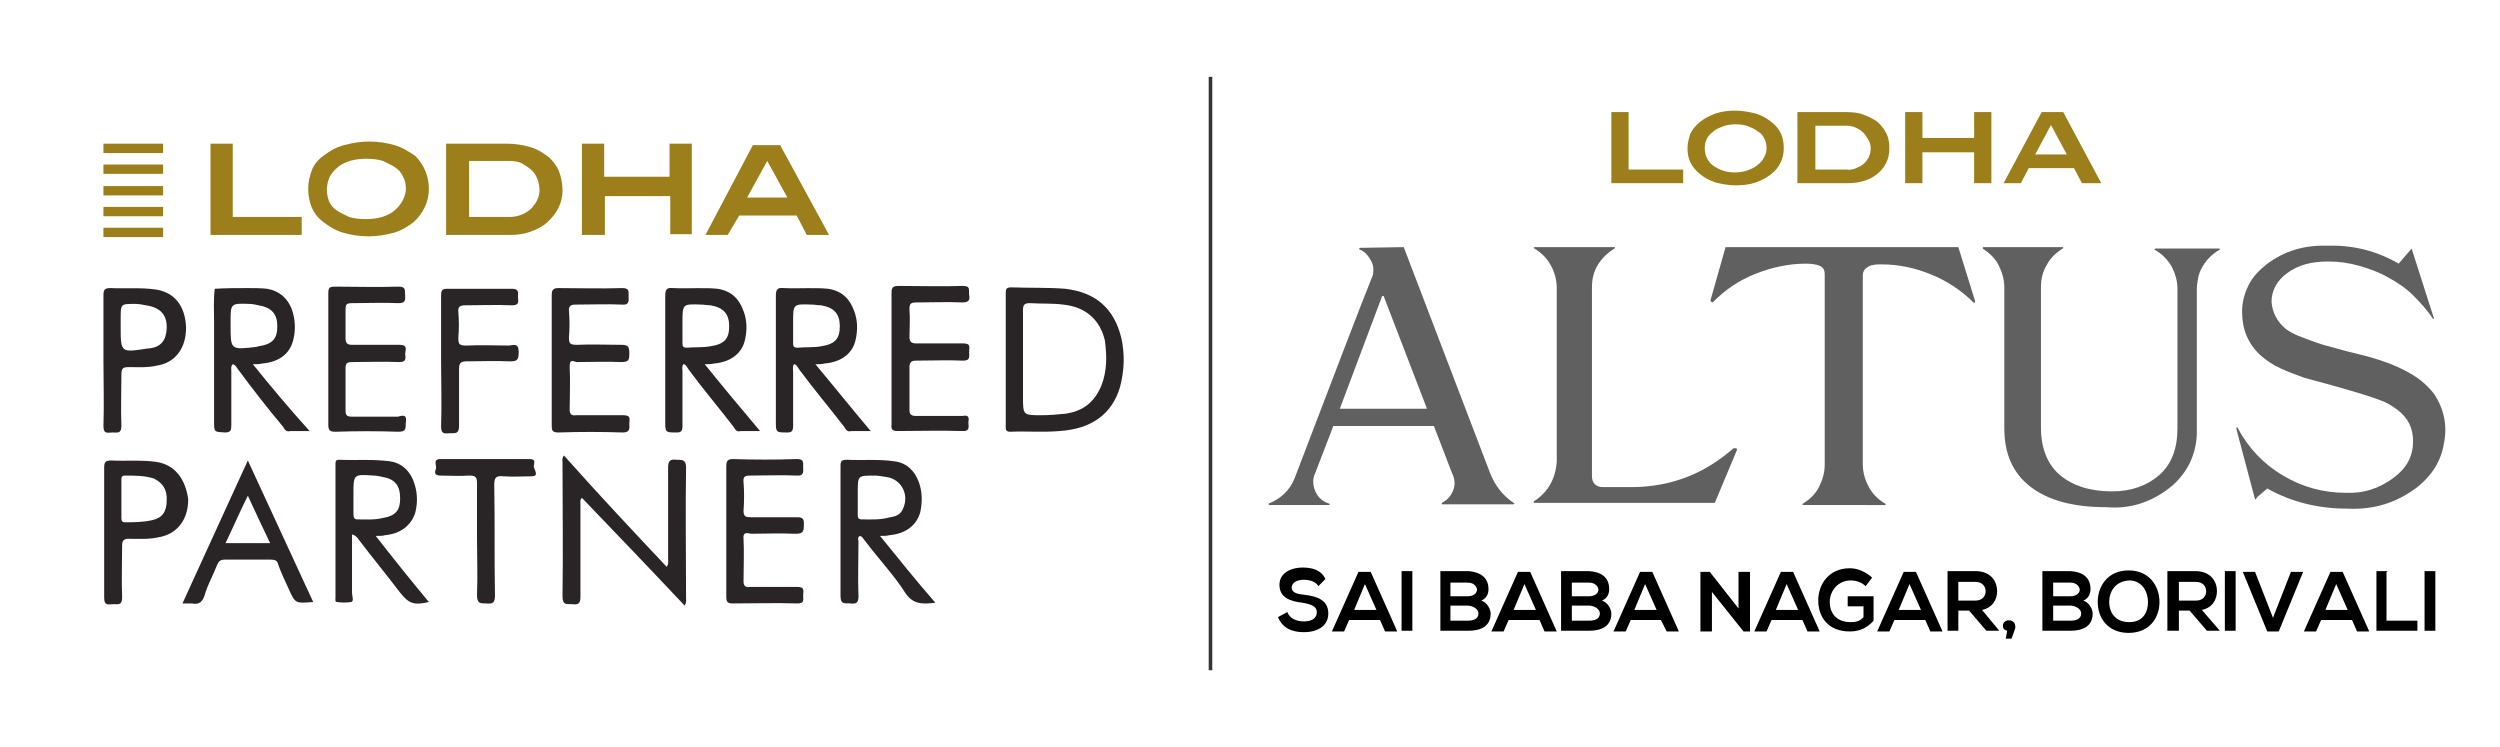 <?xml version="1.0" encoding="utf-8"?>
<!-- Generator: Adobe Illustrator 25.4.1, SVG Export Plug-In . SVG Version: 6.00 Build 0)  -->
<svg version="1.1" id="Layer_1" xmlns="http://www.w3.org/2000/svg" xmlns:xlink="http://www.w3.org/1999/xlink" x="0px" y="0px"
	 viewBox="0 0 348 104" style="enable-background:new 0 0 348 104;" xml:space="preserve">
<style type="text/css">
	.st0{fill:#292526;}
	.st1{fill:#9C7F1A;}
	.st2{fill-rule:evenodd;clip-rule:evenodd;fill:#9C7F1A;}
	.st3{fill:none;stroke:#353535;stroke-width:0.5;stroke-miterlimit:10;}
	.st4{fill:#606060;}
</style>
<g>
	<g>
		<path class="st0" d="M156.1,47.1c-1-4.2-3.6-6.4-7.8-6.9c-2.5-0.2-5-0.1-7.5-0.2c-0.8,0-0.8,0.3-0.8,0.9c0,3,0,6,0,9.1v9.2
			c0,0.4-0.1,0.9,0.6,0.9c2.3-0.1,4.6,0.1,6.9-0.1c4.5-0.3,7.3-2.4,8.4-6.1C156.5,51.6,156.6,49.4,156.1,47.1z M153.3,53.7
			c-1,2.4-2.7,3.6-5.1,3.9c-1.1,0.1-2.1,0.2-3.2,0.2c-2.6,0-2.6,0-2.6-2.6c0-4,0-7.9,0-12c0-0.8,0.2-1,1-1c1.5,0.1,3.1,0,4.6,0.2
			c3,0.3,5.1,2,5.8,5C154.1,49.6,154.1,51.7,153.3,53.7z"/>
		<path class="st0" d="M113.5,50.7c0.5,0,0.9,0,1.3-0.1c2.3-0.2,3.9-1.4,4.3-3.3c0.3-1.3,0.3-2.7-0.2-4c-0.6-1.7-1.7-2.8-3.6-3.1
			c-1.9-0.2-4.1,0-6.2-0.1c-0.9-0.1-1.1,0.2-1.1,1.1c0,5.8,0,11.6,0,17.4c0,1.6,0,1.6,1.6,1.6c0.6,0,0.8-0.2,0.8-0.9
			c0-2.6,0-5,0-7.6c0-0.3-0.1-0.6,0.1-1c0.4,0,0.5,0.4,0.8,0.8c2,2.7,4.2,5.3,6.2,7.9c0.2,0.3,0.4,0.8,1,0.6c0.8,0,1.6,0,2.7,0
			C118.5,56.8,116.1,53.8,113.5,50.7z M111,48.4c-0.5,0-0.6-0.2-0.6-0.6c0-0.8,0-1.6,0-2.4v-0.5c0-2.6,0-2.6,2.6-2.5
			c0.4,0,0.9,0.1,1.3,0.1c1.8,0.3,2.6,1.2,2.6,2.9s-0.6,2.5-2.6,2.8C113.3,48.4,112.1,48.3,111,48.4z"/>
		<path class="st0" d="M35.2,50.7c0.5,0,0.9,0,1.3-0.1c2.3-0.2,3.8-1.3,4.3-3.2c0.4-1.5,0.3-3-0.2-4.4c-0.6-1.5-1.7-2.5-3.4-2.8
			c-0.9-0.1-1.8-0.1-2.7-0.1c-1.5,0-3.1,0-4.6,0.1c-0.2,1.5-0.1,3-0.1,4.6c0,4.6,0,9.2,0,13.8c0,1.6,0,1.5,1.5,1.6
			c0.8,0,0.9-0.3,0.9-1c0-2.6,0-5,0-7.6c0-0.2-0.1-0.6,0.2-0.9c0.4,0.1,0.5,0.4,0.8,0.8c2,2.7,4.1,5.4,6.2,7.9
			c0.2,0.3,0.4,0.8,1,0.6c0.8,0,1.6,0,2.7,0C40.2,56.8,37.7,53.8,35.2,50.7z M32.1,45.3v-0.5c0-2.5,0-2.6,2.5-2.5
			c0.5,0,1,0.1,1.4,0.2c1.8,0.3,2.6,1.2,2.6,2.9S38,47.9,36,48.2c-0.1,0-0.3,0.1-0.4,0.1C32.1,48.7,32.1,48.7,32.1,45.3z"/>
		<path class="st0" d="M21.7,40.3c-2.1-0.3-4.3-0.1-6.3-0.2c-0.8,0-1,0.2-1,1c0,3,0,6,0,9.1c0,3,0.1,6,0,9.1c0,1.2,0.6,0.9,1.3,0.9
			c0.6,0,1.2,0.2,1.2-0.9c-0.1-2.4,0-4.8,0-7.2c0-0.8,0.2-1,1-1c1.3,0,2.6,0.1,3.9-0.2c2.6-0.4,4.1-2.4,4.1-5.3
			C25.8,42.6,24.3,40.7,21.7,40.3z M23.2,45.8c-0.1,1.6-0.8,2.5-2.4,2.7c-0.1,0-0.1,0-0.2,0c-3.8,0.6-3.8,0.6-3.8-3v-1.2
			c0-2,0-2,2-2c0.5,0,1.1,0.1,1.5,0.2C22.4,42.8,23.3,43.9,23.2,45.8z"/>
		<path class="st0" d="M56.5,58.8c-0.1,0.6,0.2,1.3-1,1.3c-2.9-0.1-5.8-0.1-8.8,0c-0.8,0-1-0.2-1-1c0-3,0-6,0-9.1c0-3,0-6,0-9.1
			c0-0.8,0.1-1,0.9-1c3,0,5.9,0.1,8.9,0c1.1,0,0.8,0.6,0.9,1.2c0,0.6,0.1,1.1-0.9,1.1c-2.1-0.1-4.3,0-6.5,0c-0.8,0-0.9,0.2-0.9,0.9
			c0,1.3,0,2.6,0,4c0,0.6,0.2,0.9,0.9,0.9c2.3,0,4.4,0,6.6,0c1.1,0,0.9,0.5,0.8,1.2c0,0.5,0.3,1.2-0.8,1.2c-2.3-0.1-4.4,0-6.6,0
			c-0.6,0-0.9,0.1-0.9,0.8c0,2,0,4.1,0,6c0,0.6,0.2,0.8,0.9,0.8c2.1,0,4.3,0,6.4,0C56.4,57.7,56.6,57.9,56.5,58.8z"/>
		<path class="st0" d="M98.1,50.7c0.5,0,0.9,0,1.3-0.1c2.3-0.2,3.9-1.4,4.3-3.3c0.3-1.3,0.3-2.7-0.2-4c-0.6-1.7-1.7-2.8-3.6-3.1
			c-1.9-0.2-4.1,0-6.2-0.1c-0.9-0.1-1.1,0.2-1.1,1.1c0,5.8,0,11.6,0,17.4c0,1.6,0,1.6,1.6,1.6c0.6,0,0.8-0.2,0.8-0.9
			c0-2.6,0-5,0-7.6c0-0.3-0.1-0.6,0.1-1c0.4,0,0.5,0.4,0.8,0.8c2,2.7,4.2,5.3,6.2,7.9c0.2,0.3,0.4,0.8,1,0.6c0.8,0,1.6,0,2.7,0
			C103.1,56.8,100.6,53.8,98.1,50.7z M95.6,48.4c-0.5,0-0.6-0.2-0.6-0.6c0-0.8,0-1.6,0-2.4v-0.5c0-2.6,0-2.6,2.6-2.5
			c0.4,0,0.9,0.1,1.3,0.1c1.8,0.3,2.6,1.2,2.6,2.9s-0.6,2.5-2.6,2.8C97.8,48.4,96.7,48.3,95.6,48.4z"/>
		<path class="st0" d="M79.3,51.1c0.1,1.9,0,4,0,5.9c0,0.6,0.2,0.9,0.9,0.8c2.3,0,4.4,0,6.6,0c1.1,0,0.8,0.6,0.8,1.2
			c0,0.5,0.2,1.2-0.9,1.2c-3-0.1-6-0.1-9,0c-0.8,0-0.9-0.3-0.9-0.9c0-3.1,0-6.1,0-9.2c0-3,0-6,0-9c0-0.6,0.1-1,0.9-1
			c3,0,5.9,0.1,8.9,0c1,0,0.9,0.4,0.9,1.1c0,0.5,0.2,1.3-0.9,1.2c-2.1-0.1-4.3,0-6.5,0c-0.6,0-1,0.2-0.9,0.9c0.1,1.2,0.1,2.5,0,3.6
			c0,0.9,0.1,1.1,1.1,1.1c2-0.1,4.1,0,6.2,0c1,0,1.1,0.3,1.1,1.2c0,0.8,0,1.2-1.1,1.2c-2-0.1-4.2,0-6.3,0
			C79.5,50.1,79.3,50.2,79.3,51.1z"/>
		<path class="st0" d="M134.8,58.8c0,0.5,0.3,1.3-0.9,1.2c-3-0.1-6,0-9,0c-0.6,0-0.9-0.2-0.8-0.9c0-3.1,0-6.2,0-9.3c0-3,0-6,0-9
			c0-0.8,0.2-1,1-1c3,0,5.9,0.1,8.9,0c1.2,0,0.8,0.6,0.9,1.2c0.1,0.6,0.1,1.1-0.9,1.1c-2.1-0.1-4.3,0-6.4,0c-0.9,0-1,0.2-1,1
			c0.1,1.3,0,2.6,0,3.8c0,0.6,0.2,0.9,0.9,0.9c2.3,0,4.4,0,6.6,0c1.1,0,0.8,0.6,0.8,1.2s0.2,1.2-0.8,1.2c-2.3-0.1-4.4,0-6.6,0
			c-0.6,0-0.9,0.2-0.9,0.9c0,2,0,4.1,0,6c0,0.6,0.3,0.8,0.9,0.8c2.1,0,4.3,0,6.5,0C134.9,57.7,134.9,58.2,134.8,58.8z"/>
		<path class="st0" d="M72.2,49.1c0,1.1-0.3,1.2-1.3,1.2c-1.9-0.1-4,0-5.9,0c-1,0-1.1,0.3-1.1,1.2c0,2.6,0,5.3,0,7.8
			c0,1.1-0.5,1-1.2,1c-0.6,0-1.3,0.3-1.3-0.9c0.1-3.1,0-6.1,0-9.2c0-3,0-6,0-9.1c0-0.6,0.1-0.9,0.8-0.9c3,0,6,0,9.1,0
			c1,0,0.8,0.6,0.8,1.1s0.3,1.2-0.8,1.2c-2.3-0.1-4.4,0-6.6,0c-0.6,0-1,0.2-0.9,0.9c0.1,1.2,0.1,2.5,0,3.6c0,0.9,0.1,1.1,1.1,1.1
			c2-0.1,4.1,0,6,0C71.9,47.9,72.2,48,72.2,49.1z"/>
	</g>
	<g>
		<path class="st0" d="M95.5,83.2c0,0.3,0.1,0.6-0.2,1.1c-4.7-5-9.5-10-14.3-15c-0.3,0.3-0.2,0.6-0.2,1c0,4.3,0,8.5,0,12.8
			c0,1-0.4,1.1-1.2,1c-0.8,0-1.3,0.1-1.3-1.1c0.1-6.2,0-12.4,0-18.6c0-0.3-0.1-0.6,0.2-1c4.7,5.3,9.5,10.4,14.3,15.5
			c0.3-0.4,0.2-0.8,0.2-1.2c0-4.2,0-8.5,0-12.6c0-1,0.3-1.2,1.2-1.1c0.8,0,1.3,0,1.3,1.1C95.4,71.1,95.5,77.1,95.5,83.2z"/>
		<path class="st0" d="M122.5,74.6c0.5,0,1,0,1.3-0.1c2.3-0.2,3.8-1.4,4.3-3.2c0.3-1.4,0.3-2.8-0.2-4.2c-0.6-1.6-1.7-2.7-3.5-2.9
			c-2.1-0.3-4.3-0.1-6.5-0.2c-0.8,0-0.9,0.2-0.9,0.9c0,6,0,12.1,0,18.1c0,1.3,0.8,0.9,1.4,1c0.8,0.1,1.1-0.1,1.1-1
			c-0.1-2.6,0-5,0-7.6c0-0.2-0.2-0.6,0.2-0.8c0.4,0.1,0.5,0.5,0.8,0.8c1.8,2.4,3.9,4.6,5.5,7.1c1.1,1.7,2.5,1.6,4.2,1.4
			C127.5,80.8,125.1,77.8,122.5,74.6z M120,72.3c-0.5,0-0.6-0.2-0.6-0.6c0-0.8,0-1.6,0-2.4v-0.8c0-2.3,0-2.3,2.3-2.3
			c0.5,0,1.1,0.1,1.7,0.2c2.1,0.3,3.2,2.5,2.3,4.4c-0.3,0.8-1,1.1-1.8,1.2C122.5,72.4,121.2,72.3,120,72.3z"/>
		<path class="st0" d="M52.3,74.6c0.5,0,1,0,1.3-0.1c2.1-0.2,3.6-1.3,4.2-3.1c0.4-1.6,0.3-3.1-0.3-4.6c-0.6-1.4-1.7-2.4-3.3-2.6
			c-2.4-0.3-4.6-0.1-7-0.2c-0.5,0-0.5,0.3-0.5,0.6c0,6.2,0,12.4,0,18.6c0,0.2-0.1,0.6,0.2,0.6c0.6,0.1,1.4,0.1,2,0
			c0.4-0.1,0.1-0.9,0.1-1.3c0-2.7,0-5.4,0-8.1c0.5,0.1,0.8,0.5,1,0.8c1.9,2.5,3.8,4.8,5.7,7.3c1.2,1.5,1.9,1.8,4,1.3
			C57.2,80.8,54.8,77.8,52.3,74.6z M49.8,72.3c-0.5,0-0.6-0.2-0.6-0.8c0-0.8,0-1.6,0-2.4v-0.3c0-2.8,0-2.8,2.8-2.6
			c0.4,0,0.9,0.1,1.3,0.2c1.7,0.3,2.4,1.2,2.4,3c0,1.6-0.6,2.4-2.4,2.7C52.1,72.4,50.9,72.3,49.8,72.3z"/>
		<path class="st0" d="M21.8,64.3c-2.1-0.3-4.3-0.1-6.3-0.2c-0.8,0-1,0.2-1,1c0,3,0,6,0,8.9c0,3.1,0,6.1,0,9.2
			c0,1.2,0.6,0.9,1.3,0.9c0.6,0,1.2,0.2,1.2-0.9c-0.1-2.5,0-4.8,0-7.3c0-0.6,0.2-0.9,0.9-0.9c1.4,0,2.7,0.1,4.1-0.2
			c2.6-0.4,4.2-2.4,4.2-5.3C25.8,66.6,24.3,64.7,21.8,64.3z M23.2,69.7c0,1.5-0.6,2.4-2,2.7c-1.3,0.3-2.5,0.3-3.8,0.3
			c-0.4,0-0.5-0.2-0.5-0.6c0-0.9,0-1.8,0-2.7s0-1.7,0-2.6c0-0.3,0-0.6,0.5-0.6c1.4,0,2.7,0,4,0.4C22.6,67.2,23.3,68.1,23.2,69.7z"/>
		<path class="st0" d="M103.5,75c0.1,1.9,0,4,0,5.9c0,0.6,0.2,0.9,0.9,0.8c2.3,0,4.4,0,6.6,0c1.1,0,0.8,0.6,0.8,1.2S112,84,111,84
			c-3-0.1-6,0-9,0c-0.8,0-0.9-0.3-0.9-0.9c0-3.1,0-6.1,0-9.2c0-3,0-6,0-9c0-0.6,0.1-1,0.9-1c3,0.1,5.9,0.1,8.9,0
			c1,0,0.9,0.4,0.9,1.1c0,0.5,0.2,1.3-0.9,1.2c-2.1-0.1-4.3,0-6.5,0c-0.6,0-1,0.1-0.9,0.9c0.1,1.3,0.1,2.6,0,4c0,0.8,0.3,0.9,1,0.9
			c2,0,4.1,0,6.1,0c0.8,0,1.4-0.1,1.3,1.1c0,1.1-0.3,1.2-1.3,1.2c-2-0.1-4.1,0-6.1,0C103.8,74.1,103.4,74.2,103.5,75z"/>
		<path class="st0" d="M34.5,64.1c-3.1,6.8-6.1,13.3-9.1,19.9c0.5,0,1,0,1.3,0c1,0.2,1.5-0.2,1.8-1.2c0.4-1.4,1.2-2.8,1.7-4.1
			c0.2-0.5,0.4-0.8,1.1-0.8c2.1,0,4.3,0,6.4,0c0.5,0,0.9,0.1,1,0.6c0.4,1.2,1,2.4,1.5,3.5c0.9,2,0.9,2,3.4,1.8
			C40.6,77.3,37.6,70.8,34.5,64.1z M31.4,75.6c1.1-2.3,2-4.4,3.1-6.6c1.1,2.4,2.1,4.5,3.1,6.6H31.4z"/>
		<path class="st0" d="M74,66.3c-1.3,0-2.6,0.1-3.9,0c-1-0.1-1.3,0.1-1.3,1.2c0.1,5.1,0,10.3,0.1,15.4c0,1-0.3,1.2-1.2,1.1
			c-0.9,0-1.3,0-1.3-1.2c0.1-2.6,0-5.3,0-7.8s0-5.1,0-7.7c0-0.9-0.2-1.1-1.1-1.1c-1.3,0.1-2.6,0-4,0c-0.9,0-0.8-0.5-0.6-1
			c0.1-0.4-0.5-1.3,0.6-1.3c4.2,0,8.3,0,12.4,0c1,0,0.6,0.6,0.6,1.1C74.5,65.6,75,66.3,74,66.3z"/>
	</g>
	<g>
		<g>
			<path class="st1" d="M29.3,32.7V20h3.1v10.2H42v2.5H29.3z"/>
			<path class="st1" d="M59.7,26.3c0,1.8-0.8,3.4-2.1,4.6c-0.8,0.6-1.7,1.2-2.8,1.5c-1.1,0.3-2.3,0.5-3.5,0.5s-2.5-0.2-3.5-0.5
				c-1.1-0.3-2-0.9-2.8-1.5s-1.3-1.3-1.6-2c-0.3-0.8-0.5-1.6-0.5-2.6s0.2-1.7,0.5-2.6c0.3-0.8,0.9-1.5,1.6-2
				c0.8-0.6,1.7-1.2,2.9-1.5c1.1-0.3,2.3-0.5,3.5-0.5s2.5,0.2,3.5,0.5c1.1,0.3,2,0.9,2.9,1.5C59,22.9,59.7,24.5,59.7,26.3z
				 M56.5,26.3c0-0.6-0.1-1.2-0.4-1.7c-0.2-0.5-0.6-1-1.1-1.3c-0.4-0.3-1.1-0.6-1.7-0.9c-0.6-0.2-1.4-0.3-2.3-0.3s-1.6,0.1-2.3,0.3
				c-0.6,0.2-1.3,0.5-1.7,0.9c-0.4,0.3-0.9,0.9-1.1,1.3c-0.2,0.5-0.4,1.1-0.4,1.7s0.1,1.2,0.3,1.7s0.6,1,1.1,1.3
				c0.4,0.3,1.1,0.6,1.7,0.9c0.6,0.2,1.4,0.3,2.3,0.3s1.6-0.1,2.3-0.3c0.6-0.2,1.3-0.5,1.7-0.9c0.4-0.3,0.9-0.9,1.1-1.3
				C56.2,27.6,56.5,27,56.5,26.3z"/>
			<path class="st1" d="M73.9,20.5c1,0.3,1.7,0.8,2.4,1.3c0.6,0.5,1.2,1.3,1.5,2c0.3,0.8,0.5,1.7,0.5,2.7c0,1.8-0.8,3.3-2.3,4.6
				c-0.6,0.5-1.4,0.9-2.3,1.2S72,32.7,71,32.7h-8.9V20h8.5C71.8,20,72.9,20.2,73.9,20.5z M72.8,29.8c0.6-0.3,1.1-0.6,1.5-1.2
				c0.5-0.6,0.8-1.4,0.8-2.1c0-0.5-0.1-1.1-0.3-1.6c-0.2-0.5-0.5-1-0.9-1.3c-0.3-0.3-0.9-0.6-1.3-0.9c-0.5-0.2-1.1-0.3-1.7-0.3h-5.6
				v7.8h5.6C71.5,30.2,72.1,30.1,72.8,29.8z"/>
			<path class="st1" d="M93.3,32.7v-5.4h-9.1v5.4H81V20h3.1v4.6h9.1V20h3.1v12.6h-3L93.3,32.7z"/>
			<path class="st1" d="M112.3,32.7l-1.4-2.7h-8l-1.6,2.7h-3.1l6.6-12.5h3.8l6.8,12.5H112.3z M106.8,22.4l-2.8,5.1h5.6L106.8,22.4z"
				/>
		</g>
		<g>
			<rect x="14.4" y="31.7" class="st2" width="8.3" height="1.3"/>
			<rect x="14.4" y="20" class="st2" width="8.3" height="1.3"/>
			<rect x="14.4" y="22.9" class="st2" width="8.3" height="1.3"/>
			<rect x="14.4" y="25.9" class="st2" width="8.3" height="1.3"/>
			<rect x="14.4" y="28.8" class="st2" width="8.3" height="1.3"/>
		</g>
	</g>
</g>
<line class="st3" x1="168.5" y1="10.7" x2="168.5" y2="93.3"/>
<g>
	<g>
		<g>
			<path class="st1" d="M224.3,25.5v-9.9h2.4v8h7.6v1.9H224.3L224.3,25.5z"/>
			<path class="st1" d="M248.3,20.6c0,1.5-0.6,2.7-1.7,3.6c-0.6,0.5-1.4,0.9-2.2,1.2c-0.9,0.3-1.8,0.4-2.8,0.4s-2-0.2-2.8-0.4
				c-0.9-0.3-1.6-0.7-2.2-1.2c-0.6-0.5-1-1-1.3-1.6s-0.4-1.3-0.4-2s0.2-1.4,0.4-2c0.3-0.6,0.7-1.1,1.3-1.6s1.4-0.9,2.2-1.2
				c0.9-0.3,1.8-0.4,2.8-0.4s1.9,0.2,2.8,0.4c0.9,0.3,1.6,0.7,2.2,1.2C247.8,17.9,248.3,19.1,248.3,20.6z M245.9,20.6
				c0-0.5-0.1-0.9-0.3-1.3s-0.5-0.8-0.9-1c-0.4-0.3-0.8-0.5-1.3-0.7s-1.1-0.3-1.8-0.3s-1.2,0.1-1.8,0.3c-0.5,0.2-1,0.4-1.3,0.7
				c-0.4,0.3-0.7,0.6-0.9,1s-0.3,0.9-0.3,1.3c0,0.5,0.1,1,0.3,1.4s0.5,0.8,0.8,1c0.4,0.3,0.8,0.5,1.3,0.7s1.1,0.3,1.8,0.3
				s1.2-0.1,1.8-0.3c0.5-0.2,1-0.4,1.3-0.7c0.4-0.3,0.7-0.6,0.9-1C245.8,21.5,245.9,21.1,245.9,20.6z"/>
			<path class="st1" d="M259.5,16c0.7,0.3,1.4,0.6,1.9,1c0.5,0.5,0.9,1,1.2,1.6c0.3,0.6,0.4,1.3,0.4,2.1c0,1.4-0.6,2.7-1.8,3.6
				c-0.5,0.4-1.1,0.7-1.8,0.9c-0.7,0.2-1.4,0.3-2.2,0.3h-7v-9.9h6.7C257.9,15.6,258.8,15.7,259.5,16z M258.6,23.3
				c0.5-0.2,0.9-0.5,1.2-0.9c0.4-0.5,0.6-1.1,0.6-1.7c0-0.5-0.1-0.9-0.3-1.2c-0.2-0.3-0.4-0.7-0.7-1c-0.3-0.3-0.6-0.5-1-0.7
				s-0.9-0.3-1.3-0.3h-4.4v6.1h4.4C257.7,23.7,258.2,23.5,258.6,23.3z"/>
			<path class="st1" d="M274.8,25.5v-4.3h-7.2v4.3h-2.4v-9.9h2.4v3.6h7.2v-3.6h2.4v9.9H274.8z"/>
			<path class="st1" d="M289.8,25.5l-1.1-2.1h-6.3l-1.1,2.1h-2.4l5.3-9.9h3l5.3,9.9H289.8z M285.5,17.4l-2.2,4.1h4.4L285.5,17.4z"/>
		</g>
	</g>
	<g>
		<path class="st4" d="M195.4,34.4l12,31.4c0.7,1.8,1.8,3.2,3.3,4.2c0.1,0,0.1,0.1,0.1,0.1l-0.1,0.1h-9.9c-0.1,0-0.1,0-0.1-0.1
			s0-0.1,0-0.1c0.8-0.4,1.3-1,1.6-1.8s0.2-1.6-0.2-2.4l-2.5-6.5h-0.1h-13.8c-0.1,0-0.1,0-0.1,0l-2.5,6.5c-0.4,0.8-0.4,1.7,0,2.6
			s1,1.4,1.9,1.7c0.1,0,0.1,0,0.1,0.1s-0.1,0.1-0.1,0.1h-8.3c0,0-0.1,0-0.1-0.1s0-0.1,0-0.1c1.7-0.7,2.9-1.8,3.6-3.5
			c5.4-14.1,9-23.6,10.9-28.3c0.1-0.5,0.1-1,0-1.4s-0.4-0.9-0.7-1.3c-0.3-0.4-0.7-0.7-1.2-0.9v-0.1l0.1-0.1L195.4,34.4L195.4,34.4z
			 M186.5,56.9L186.5,56.9h12h0.1v-0.1l-6-15.6c0,0,0,0-0.1,0s-0.1,0-0.1,0L186.5,56.9C186.5,56.8,186.5,56.8,186.5,56.9z"/>
		<path class="st4" d="M241.7,62.4c0.1,0.1,0.1,0.1,0.1,0.2l-3.1,7.4h-25.1c-0.1,0-0.1,0-0.1-0.1s0-0.1,0-0.1c2-1.3,3-3.1,3.2-5.5
			V40.1c0-1.1-0.3-2.2-0.8-3.1c-0.5-1-1.3-1.8-2.3-2.4c-0.1,0-0.1-0.1-0.1-0.1c0-0.1,0.1-0.1,0.1-0.1h11.1c0.1,0,0.1,0,0.1,0.1
			s0,0.1-0.1,0.1c-0.9,0.6-1.7,1.3-2.3,2.3s-0.8,2-0.8,3.1v26.3c0,0.4,0.1,0.8,0.4,1.1s0.7,0.4,1.1,0.4h4.4
			c5.3-0.1,9.8-1.9,13.8-5.4C241.5,62.4,241.6,62.4,241.7,62.4z"/>
		<path class="st4" d="M274.9,41.8c0.1,0.1,0,0.2,0,0.3c-0.1,0.1-0.2,0-0.2,0c-1.7-1.7-3.7-3-5.9-3.9c-2.2-0.9-4.5-1.4-6.9-1.4
			c-0.5,0-0.9,0-1.2,0.1c-0.3,0-0.6,0.2-0.9,0.4s-0.5,0.6-0.5,1v2.5v0.1v23.7c0,1.1,0.3,2.2,0.8,3.1c0.5,1,1.3,1.8,2.3,2.4
			c0.1,0,0.1,0.1,0.1,0.1l-0.1,0.1H251c-0.1,0-0.1,0-0.1-0.1s0-0.1,0.1-0.1c0.9-0.6,1.7-1.3,2.2-2.3s0.8-2,0.8-3.1V38.2
			c0-0.6-0.2-1-0.7-1.2s-1.1-0.3-1.9-0.3c-2.4,0-4.7,0.5-7,1.4s-4.2,2.2-5.9,3.9c-0.1,0.1-0.2,0.1-0.3,0s-0.1-0.1-0.1-0.2l2.1-7.4
			h32.4L274.9,41.8z"/>
		<path class="st4" d="M308.9,34.6c0.1,0,0.1,0,0.1,0.1c0,0,0,0.1-0.1,0.1c-0.5,0.3-0.9,0.6-1.3,1s-0.7,0.8-1,1.3s-0.5,1-0.6,1.5
			s-0.2,1.1-0.2,1.6v19.4c0.1,3.1-1,5.8-3.3,7.9c-2.7,2.3-5.8,3.4-9.3,3.1c-4.5,0-8-0.9-10.5-2.8s-3.7-4.6-3.7-8.2V40
			c0-1.1-0.3-2.1-0.8-3.1s-1.3-1.7-2.2-2.3v-0.1c0-0.1,0.1-0.1,0.1-0.1h11c0.1,0,0.1,0,0.1,0.1s0,0.1-0.1,0.1
			c-0.9,0.6-1.7,1.3-2.2,2.3c-0.6,1-0.8,2-0.8,3.1v19.5c0,2.9,0.9,5.1,2.6,6.6c1.8,1.5,4.2,2.3,7.3,2.3c2.7,0,4.9-0.8,6.6-2.3
			s2.5-3.7,2.5-6.5V40.2c0-1.1-0.3-2.1-0.8-3.1c-0.6-1-1.3-1.7-2.3-2.3c-0.1,0-0.1-0.1-0.1-0.1l0.1-0.1
			C300,34.6,308.9,34.6,308.9,34.6z"/>
		<path class="st4" d="M323.4,48l3.3,0.9l2.8,0.7c1.8,0.5,3.6,1.1,5.3,2c1.6,0.8,2.9,1.8,4,3.2c1.4,2.1,1.9,4.4,1.4,6.9
			c-0.4,2.5-1.7,4.5-3.7,6.1c-2.9,2.2-6.1,3.2-9.8,3c-4,0-7.7-0.9-11.1-2.8l-1.4,1.2c-0.1,0.2-0.2,0.3-0.2,0.3h-0.1l-2.6-9.8
			c0-0.1,0-0.2,0.1-0.2s0.1,0,0.1,0.1c1.5,2.8,3.6,5,6.3,6.6c2.7,1.6,5.6,2.4,8.8,2.4c2.4,0.1,4.6-0.6,6.6-2.1
			c0.8-0.6,1.5-1.3,2-2.2c0.5-0.9,0.7-1.9,0.7-2.9c0-1.8-0.7-3.2-2.1-4.3c-0.8-0.6-1.6-1.1-2.5-1.4c-1-0.4-2.1-0.7-3-1l-3.8-1.1
			l-3.7-1c-1.1-0.4-2.2-0.8-3.3-1.3c-1.1-0.5-2-1.1-2.9-1.9c-1.7-1.6-2.5-3.6-2.5-6c0-1.3,0.3-2.5,0.9-3.7s1.5-2.1,2.5-2.9
			c2.5-1.9,5.3-2.7,8.5-2.6c3.5-0.1,6.8,0.7,9.9,2.5l0,0l1.8-2.1l0,0l0,0l3.1,9.7v0.1h-0.1c-0.8-1.2-1.8-2.3-2.8-3.3
			s-2.2-1.8-3.5-2.5c-1.2-0.7-2.6-1.2-4-1.6c-1.4-0.4-2.8-0.6-4.3-0.6c-2.4,0-4.2,0.5-5.7,1.6c-1.4,1-2.2,2.4-2.2,4
			c0.1,1.5,0.8,2.8,2,3.8c0.7,0.5,1.5,0.9,2.4,1.2C320.9,47.1,321.8,47.5,323.4,48z"/>
	</g>
	<g>
		<path d="M183.5,81.6c-0.2-0.5-1-0.9-2-0.9c-1.1,0-1.7,0.5-1.7,1.1c0,0.7,0.8,0.9,1.8,1c1.7,0.2,3.3,0.7,3.3,2.6
			c0,1.8-1.6,2.6-3.4,2.6c-1.7,0-3-0.6-3.6-2.1l1.3-0.7c0.3,0.9,1.3,1.3,2.3,1.3c0.9,0,1.8-0.3,1.8-1.3c0-0.8-0.8-1.1-2-1.3
			c-1.7-0.2-3.2-0.7-3.2-2.5c0-1.7,1.7-2.4,3.2-2.4c1.3,0,2.6,0.3,3.2,1.6L183.5,81.6z"/>
		<path d="M192.1,86.3h-4.3l-0.7,1.6h-1.7l3.7-8.3h1.7l3.7,8.3h-1.7L192.1,86.3z M190,81.3l-1.5,3.6h3.1L190,81.3z"/>
		<path d="M195.1,87.8v-8.3h1.5v8.3H195.1z"/>
		<path d="M207.2,82c0,0.7-0.3,1.3-1,1.6c0.9,0.3,1.3,1.3,1.3,1.8c0,1.8-1.4,2.4-3.1,2.4c-1.3,0-2.6,0-3.9,0v-8.3c1.3,0,2.6,0,3.9,0
			C205.9,79.6,207.2,80.3,207.2,82z M201.9,83h2.4c0.9,0,1.3-0.5,1.3-0.9c0-0.3-0.3-1-1.3-1h-2.4V83z M201.9,86.4h2.4
			c0.7,0,1.5-0.2,1.5-1c0-0.7-0.9-1.1-1.5-1.1h-2.4V86.4z"/>
		<path d="M214.3,86.3h-4.3l-0.7,1.6h-1.7l3.7-8.3h1.7l3.7,8.3H215L214.3,86.3z M212.2,81.3l-1.5,3.6h3.1L212.2,81.3z"/>
		<path d="M224,82c0,0.7-0.3,1.3-1,1.6c0.9,0.3,1.3,1.3,1.3,1.8c0,1.8-1.4,2.4-3.1,2.4c-1.3,0-2.6,0-3.9,0v-8.3c1.3,0,2.6,0,3.9,0
			C222.8,79.6,224,80.3,224,82z M218.8,83h2.4c0.9,0,1.3-0.5,1.3-0.9c0-0.3-0.3-1-1.3-1h-2.4V83z M218.8,86.4h2.4
			c0.7,0,1.5-0.2,1.5-1c0-0.7-0.9-1.1-1.5-1.1h-2.4V86.4z"/>
		<path d="M231.2,86.3H227l-0.7,1.6h-1.7l3.7-8.3h1.7l3.7,8.3h-1.7L231.2,86.3z M229,81.3l-1.5,3.6h3.1L229,81.3z"/>
		<path d="M242,79.6h1.6v8.3h-0.9l0,0l-4.4-5.5v5.5h-1.6v-8.3h1.3l4,5.1V79.6z"/>
		<path d="M250.9,86.3h-4.3l-0.7,1.6h-1.7l3.7-8.3h1.7l3.7,8.3h-1.7L250.9,86.3z M248.7,81.3l-1.5,3.6h3.1L248.7,81.3z"/>
		<path d="M259.7,81.6c-0.6-0.6-1.4-0.8-2.1-0.8c-1.7,0-2.9,1.4-2.9,3c0,1.4,0.8,2.8,2.9,2.8c0.7,0,1.3-0.1,1.8-0.7v-1.5h-2.2V83
			h3.6v3.4c-0.8,0.9-1.8,1.5-3.3,1.5c-3.1,0-4.4-2.1-4.4-4.3c0-2.3,1.5-4.5,4.4-4.5c1.1,0,2.2,0.5,3.1,1.3L259.7,81.6z"/>
		<path d="M268,86.3h-4.3l-0.7,1.6h-1.7l3.7-8.3h1.7l3.7,8.3h-1.7L268,86.3z M265.8,81.3l-1.5,3.6h3.1L265.8,81.3z"/>
		<path d="M278.3,87.8h-1.8l-2.4-2.8h-1.5v2.8h-1.5v-8.3c1.3,0,2.6,0,3.9,0c2,0,3,1.3,3,2.8c0,1.1-0.6,2.3-2.1,2.6L278.3,87.8
			L278.3,87.8z M272.6,81v2.6h2.4c1,0,1.4-0.7,1.4-1.3c0-0.7-0.5-1.3-1.4-1.3h-2.4V81z"/>
		<path d="M280,88.9h-0.8l0.2-1.1c-0.3-0.1-0.6-0.2-0.6-0.7c0-1,1.7-1,1.7,0C280.6,87.3,280.6,87.3,280,88.9z"/>
		<path d="M291,82c0,0.7-0.3,1.3-1,1.6c0.9,0.3,1.3,1.3,1.3,1.8c0,1.8-1.4,2.4-3.1,2.4c-1.3,0-2.6,0-3.9,0v-8.3c1.3,0,2.6,0,3.9,0
			C289.8,79.6,291,80.3,291,82z M285.8,83h2.4c0.9,0,1.3-0.5,1.3-0.9c0-0.3-0.3-1-1.3-1h-2.4V83z M285.8,86.4h2.4
			c0.7,0,1.5-0.2,1.5-1c0-0.7-0.9-1.1-1.5-1.1h-2.4V86.4z"/>
		<path d="M300.6,83.8c0,2.2-1.4,4.3-4.3,4.3s-4.3-2.1-4.3-4.3c0-2.2,1.4-4.4,4.3-4.4S300.6,81.6,300.6,83.8z M293.6,83.8
			c0,1.4,0.8,2.8,2.8,2.8c2,0,2.6-1.5,2.6-2.8c0-1.4-0.8-3-2.6-3C294.4,80.9,293.6,82.4,293.6,83.8z"/>
		<path d="M309,87.8h-1.8l-2.4-2.8h-1.5v2.8h-1.6v-8.3c1.3,0,2.6,0,3.9,0c2,0,3,1.3,3,2.8c0,1.1-0.6,2.3-2.1,2.6L309,87.8L309,87.8z
			 M303.3,81v2.6h2.4c1,0,1.4-0.7,1.4-1.3c0-0.7-0.5-1.3-1.4-1.3h-2.4V81z"/>
		<path d="M309.7,87.8v-8.3h1.5v8.3H309.7z"/>
		<path d="M317.2,87.9h-1.6l-3.4-8.3h1.7l2.5,6.4l2.5-6.4h1.7L317.2,87.9z"/>
		<path d="M327.4,86.3h-4.3l-0.7,1.6h-1.7l3.7-8.3h1.7l3.7,8.3h-1.7L327.4,86.3z M325.2,81.3l-1.5,3.6h3.1L325.2,81.3z"/>
		<path d="M332.2,79.6v6.8h4.3v1.4h-5.7v-8.3h1.5V79.6z"/>
		<path d="M337.5,87.8v-8.3h1.5v8.3H337.5z"/>
	</g>
</g>
</svg>
